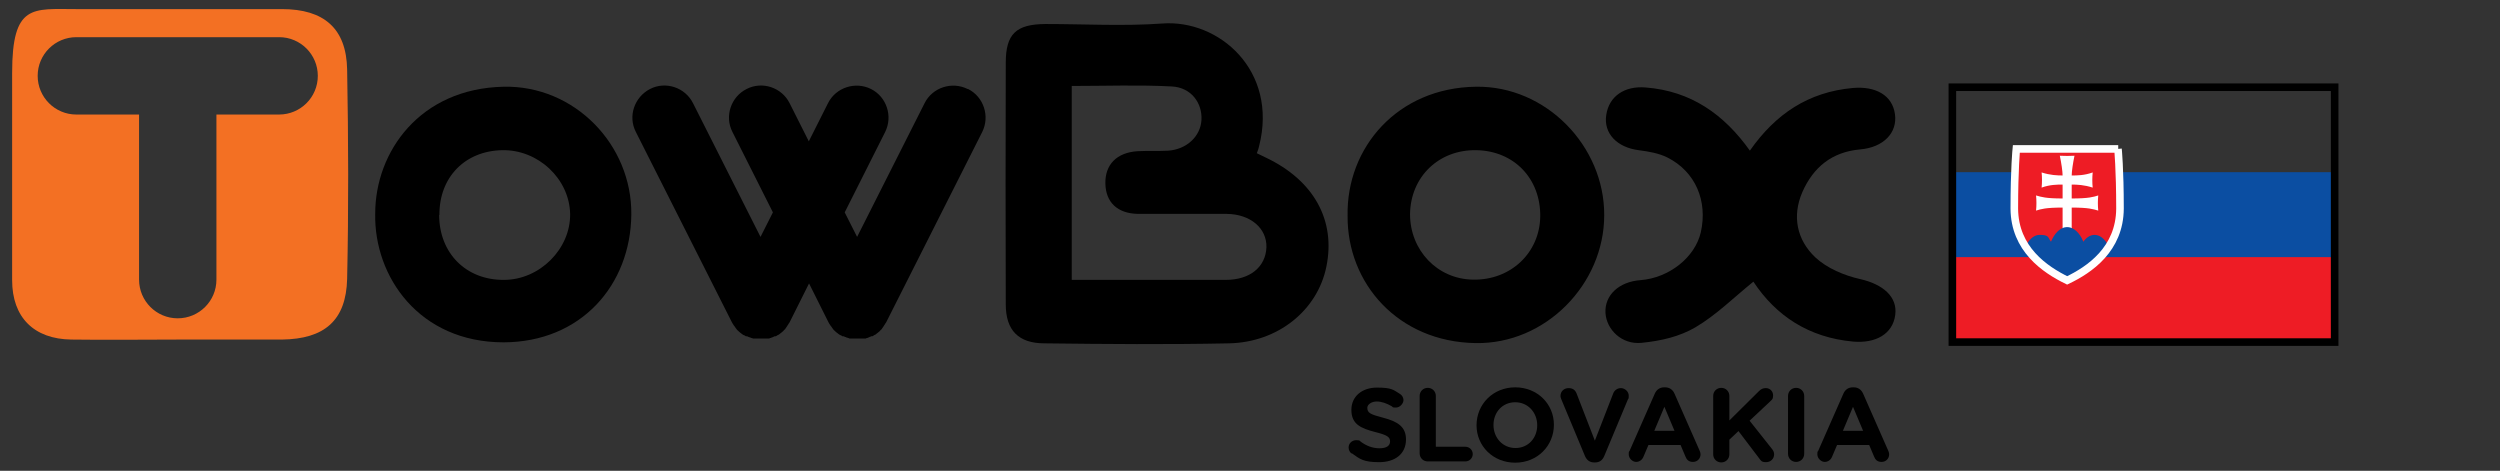 <?xml version="1.0" encoding="UTF-8"?>
<svg id="Layer_1" data-name="Layer 1" xmlns="http://www.w3.org/2000/svg" version="1.1" xmlns:xlink="http://www.w3.org/1999/xlink" viewBox="0 0 988.8 186.2">
  <rect x="0" y="0" width="988.8" height="186.2" fill="#333333" stroke="none"/>
  <defs>
    <style>
      .cls-1 {
        fill: #000;
      }

      .cls-1, .cls-2, .cls-3, .cls-4, .cls-5, .cls-6 {
        stroke-width: 0px;
      }

      .cls-2 {
        fill: #ee1c25;
      }

      .cls-7 {
        isolation: isolate;
      }

      .cls-8 {
        stroke: #fff;
      }

      .cls-8, .cls-3, .cls-9 {
        fill: none;
      }

      .cls-8, .cls-9 {
        stroke-miterlimit: 10;
        stroke-width: 3px;
      }

      .cls-10 {
        clip-path: url(#clippath);
      }

      .cls-4 {
        fill: #f37023;
      }

      .cls-5 {
        fill: #fff;
      }

      .cls-6 {
        fill: #0b4ea2;
      }

      .cls-9 {
        stroke: #000;
      }
    </style>
    <clipPath id="clippath">
      <path class="cls-3" d="M837.7,58.9s.8,7.9.8,23.6c-.1,16.1-12.1,24.2-20.9,28.4-8.8-4.3-20.8-12.4-20.9-28.4,0-15.7.8-23.6.8-23.6h40.3Z"/>
    </clipPath>
  </defs>
  <path class="cls-1" d="M497.1,60.6c1.1.5,2.5,1.2,3.5,1.7,19,9,27.8,24.8,24,43.2-3.5,17.2-19.1,29.9-38.5,30.3-24.3.5-48.6.3-73,0-10.3,0-15.3-5.2-15.3-15.4-.1-31.9-.1-63.8,0-95.6,0-11.4,4.1-15.2,15.6-15.3,15.4,0,31,.9,46.3-.2,22.4-1.7,45.9,18.6,38.3,48.5-.2.8-.4,1.6-.9,2.8h0ZM423.8,110.7h61c9.6,0,15.8-5.1,16.1-12.9.2-7.5-6.3-13.1-15.7-13.2h-35.2c-8.1-.2-12.6-4.6-12.8-11.9-.2-7.6,4.5-12.4,12.8-12.9,4-.2,8,0,12-.2,7.3-.5,12.8-5.6,13.2-12.1.4-6.8-4.1-12.9-11.7-13.3-13-.7-26.1-.2-39.6-.2v76.7h0Z"/>
  <path class="cls-1" d="M692.1,59.6c10.2-14.6,23.2-23.2,40.7-24.8,9.1-.8,15.7,2.9,16.7,10.4,1,7.3-4.5,13.1-13.8,13.9-11.2,1-18.5,7.1-22.8,16.8-4.2,9.6-2.2,19,5.1,25.9,4.6,4.3,11.5,7.2,17.8,8.6,8.8,2,14.8,6.9,13.8,14.2-1,7.5-7.7,11.3-16.7,10.5-17.5-1.6-30.5-10.2-39.4-23.7-7.9,6.4-14.8,13.3-23,18.1-6.2,3.6-13.3,5.3-21.2,6.1s-13.9-5.3-14.3-11.8c-.4-7,5.3-12.4,13.9-13,11.3-.9,21.5-9,23.8-18.9,2.8-12.4-2.1-24-13.2-29.6-3.4-1.7-7.5-2.4-11.4-2.9-8.5-1.1-13.9-6.6-12.8-13.9,1.1-7.5,7.3-11.6,15.6-10.9,17.9,1.4,31,10.6,41.3,25.1h0Z"/>
  <path class="cls-1" d="M148.4,84.5c0-24.5,17.7-49.5,50.8-50.2,28-.6,50.8,22.9,50.5,50.6-.3,27.9-19.9,50.4-50.5,50.5-33.4,0-51.3-26-50.8-50.9h0ZM173.7,85c0,15.1,10.6,25.8,25.6,25.7,14.2,0,26.4-12.3,26.2-26.1-.3-13.9-12.7-25.5-26.9-25.2-14.7.3-24.9,10.7-24.8,25.6h-.1Z"/>
  <path class="cls-1" d="M533,85.3c-.5-26.9,19.7-50.6,50.8-51,27.7-.4,50.8,23.5,50.7,50.8,0,27.3-23.2,51.1-50.9,50.6-30.8-.5-50.8-23.8-50.6-50.3h0ZM609.2,85.7c.2-15-10.3-26-25.2-26.3s-26.1,10.5-26.3,25.3c0,14.3,10.8,25.7,24.9,25.9,14.9.3,26.4-10.6,26.6-25h0Z"/>
  <path class="cls-4" d="M71.1,134.3c-14.3,0-28.6.2-42.9,0-14.8-.2-23.4-8.8-23.4-23.5V28.8C4.8,1.4,13,3.6,30,3.6h81.5c16.6,0,25.5,7.6,25.8,23.9.5,27.6.6,55.2,0,82.8-.4,16.5-9,23.8-25.8,24h-40.4ZM110.4,14.7H30.2c-8.4,0-15.3,6.8-15.3,15.3h0c0,8.4,6.8,15.3,15.3,15.3h24.8v65.3c0,8.4,6.8,15.3,15.3,15.3h0c8.4,0,15.3-6.8,15.3-15.3V45.3h24.8c8.4,0,15.3-6.8,15.3-15.3h0c0-8.4-6.8-15.3-15.3-15.3h0Z"/>
  <path class="cls-1" d="M382.7,35.2c-6.2-3.1-13.9-.6-17,5.6l-26.7,52.9-4.9-9.7,16-31.8c3.1-6.2.6-13.9-5.6-17h0c-6.2-3.1-13.9-.6-17,5.6l-7.6,15.1-7.6-15.1c-3.1-6.2-10.8-8.8-17-5.6h0c-6.2,3.1-8.8,10.8-5.6,17l16,31.8-4.9,9.7-26.7-52.9c-3.1-6.2-10.8-8.8-17-5.6s-8.8,10.8-5.6,17l38,75.3s.1.2.2.3c0,.2.2.3.3.5.1.2.2.4.4.6,0,0,.2.3.3.4.1.2.3.4.4.6.1,0,.2.3.3.4.2.2.3.4.5.5.1,0,.2.2.3.3.2.2.4.3.6.5.1,0,.2.2.4.3.2.2.4.3.7.5.1,0,.2.2.4.2s.5.3.7.4h.4c.2,0,.5.2.7.3.2,0,.3,0,.5.2.2,0,.4,0,.6.2.2,0,.4,0,.6.2h6.2c.2,0,.4,0,.6-.2.2,0,.4,0,.6-.2.2,0,.3,0,.5-.2.2,0,.5-.2.7-.3h.4c.2,0,.5-.3.7-.4.1,0,.3-.2.4-.2.2,0,.4-.3.7-.5.1,0,.2-.2.4-.3.2-.2.4-.3.6-.5.1,0,.2-.2.3-.3.2-.2.3-.4.5-.5.1,0,.2-.2.3-.4.2-.2.3-.4.4-.6.1,0,.2-.3.3-.4.1-.2.2-.4.4-.6,0-.2.2-.3.3-.5,0,0,.1-.2.2-.3l7.7-15.4,7.7,15.4s.1.2.2.3c0,.2.2.3.3.5.1.2.2.4.4.6,0,0,.2.3.3.4.1.2.3.4.4.6.1,0,.2.3.3.4.2.2.3.4.5.5.1,0,.2.2.3.3.2.2.4.3.6.5.1,0,.2.2.4.3.2.2.4.3.7.5.1,0,.2.2.4.2s.5.3.7.4h.4c.2,0,.5.2.7.3.2,0,.3,0,.5.2.2,0,.4,0,.6.2.2,0,.4,0,.6.2h6.2c.2,0,.4,0,.6-.2.2,0,.4,0,.6-.2.2,0,.3,0,.5-.2.2,0,.5-.2.7-.3h.4c.2,0,.5-.3.7-.4.1,0,.3-.2.4-.2.2,0,.4-.3.7-.5.1,0,.2-.2.4-.3.2-.2.4-.3.6-.5.1,0,.2-.2.3-.3.2-.2.3-.4.5-.5.1,0,.2-.2.3-.4.2-.2.3-.4.4-.6.1,0,.2-.3.3-.4.1-.2.2-.4.4-.6,0-.2.2-.3.3-.5,0,0,.1-.2.2-.3l38-75.3c3.1-6.2.6-13.9-5.6-17h-.2,0Z"/>
  <g class="cls-7">
    <path class="cls-1" d="M534.6,179.4c-.7-.5-1.2-1.4-1.2-2.4,0-1.6,1.3-2.9,3-2.9s1.4.3,1.8.6c2.2,1.6,4.6,2.6,7.4,2.6s4.2-1,4.2-2.7h0c0-1.7-1-2.5-5.8-3.7-5.8-1.5-9.5-3.1-9.5-8.8h0c0-5.3,4.2-8.8,10.1-8.8s6.5.9,9.1,2.5c.7.4,1.4,1.3,1.4,2.5s-1.3,2.9-3,2.9-1.1-.2-1.6-.5c-2.1-1.2-4.1-1.9-6-1.9s-3.7,1.1-3.7,2.5h0c0,2,1.2,2.6,6.2,3.9,5.8,1.5,9.1,3.6,9.1,8.6h0c0,5.8-4.4,9-10.6,9s-7.6-1.2-10.8-3.5h-.1Z"/>
    <path class="cls-1" d="M561.5,156.6c0-1.8,1.4-3.2,3.2-3.2s3.2,1.4,3.2,3.2v20.1h11.7c1.6,0,2.9,1.3,2.9,2.9s-1.3,2.9-2.9,2.9h-14.9c-1.8,0-3.2-1.4-3.2-3.2v-22.7Z"/>
    <path class="cls-1" d="M584,168.2h0c0-8.3,6.5-15,15.3-15s15.3,6.6,15.3,14.8h0c0,8.3-6.5,15-15.3,15s-15.3-6.6-15.3-14.8ZM608,168.2h0c0-5-3.6-9.1-8.7-9.1s-8.6,4-8.6,9h0c0,5,3.6,9.1,8.7,9.1s8.6-4,8.6-9Z"/>
    <path class="cls-1" d="M626.9,180.4l-9.3-22.3c-.2-.5-.4-1-.4-1.5,0-1.8,1.4-3.1,3.2-3.1s2.7.9,3.2,2.2l7.2,18.6,7.3-18.8c.4-1,1.5-2,3-2s3.1,1.3,3.1,3-.2,1-.3,1.4l-9.4,22.5c-.7,1.6-1.8,2.5-3.6,2.5h-.4c-1.7,0-2.9-.9-3.6-2.5h0Z"/>
    <path class="cls-1" d="M644.5,178.4l10-22.7c.7-1.6,2-2.5,3.7-2.5h.4c1.7,0,3,.9,3.7,2.5l10,22.7c.2.5.3.9.3,1.3,0,1.7-1.3,3-3,3s-2.5-.9-3-2.2l-1.9-4.5h-12.7l-2,4.7c-.5,1.2-1.6,2-2.9,2s-2.9-1.3-2.9-3,.2-.9.4-1.4h0ZM662.3,170.4l-4-9.5-4,9.5h8Z"/>
    <path class="cls-1" d="M677.6,156.6c0-1.8,1.4-3.2,3.2-3.2s3.2,1.4,3.2,3.2v9.7l11.7-11.6c.8-.8,1.6-1.2,2.7-1.2,1.8,0,2.9,1.4,2.9,2.9s-.5,1.7-1.2,2.4l-8.1,7.6,8.8,11.1c.5.6.9,1.3.9,2.2,0,1.8-1.4,3.1-3.2,3.1s-2-.6-2.7-1.5l-8.2-10.8-3.6,3.4v5.8c0,1.8-1.4,3.2-3.2,3.2s-3.2-1.4-3.2-3.2v-23.1Z"/>
    <path class="cls-1" d="M707.2,156.6c0-1.8,1.4-3.2,3.2-3.2s3.2,1.4,3.2,3.2v22.9c0,1.8-1.4,3.2-3.2,3.2s-3.2-1.4-3.2-3.2v-22.9Z"/>
    <path class="cls-1" d="M719.1,178.4l10-22.7c.7-1.6,2-2.5,3.7-2.5h.4c1.7,0,3,.9,3.7,2.5l10,22.7c.2.5.3.9.3,1.3,0,1.7-1.3,3-3,3s-2.5-.9-3-2.2l-1.9-4.5h-12.7l-2,4.7c-.5,1.2-1.6,2-2.9,2s-2.9-1.3-2.9-3,.2-.9.4-1.4h0ZM736.9,170.4l-4-9.5-4,9.5h8Z"/>
  </g>
  <path class="cls-6" d="M772.2,68.1h151.2v67.2h-151.2v-67.2h0Z"/>
  <path class="cls-2" d="M772.2,101.7h151.2v33.6h-151.2v-33.6h0Z"/>
  <path id="s" class="cls-2" d="M837.7,58.9s.8,7.9.8,23.6c-.1,16.1-12.1,24.2-20.9,28.4-8.8-4.3-20.8-12.4-20.9-28.4,0-15.7.8-23.6.8-23.6h40.3Z"/>
  <path class="cls-5" d="M815.8,101.7v-19.6c-6.7,0-8.6.6-10.5,1.2.2-2,.2-4,0-6,2,.6,3.9,1.2,10.5,1.2v-5.5c-2.1,0-5,0-8.3,1.2.2-2,.2-4.1,0-6,3.4,1.1,6.2,1.2,8.3,1.2,0-1.6-.5-5-1.1-7.8,1.9.1,3.9.1,5.8,0-.6,2.8-1.1,6.2-1.1,7.8,2.1,0,5,0,8.3-1.2-.2,2-.2,4.1,0,6-3.4-1.1-6.2-1.2-8.3-1.2v5.5c6.7,0,8.6-.6,10.5-1.2-.2,2-.2,4,0,6-2-.6-3.9-1.2-10.5-1.2v19.6h-3.6,0Z"/>
  <g class="cls-10">
    <path class="cls-6" d="M806.7,117.1c-3.9,0-7.1-5.5-7.1-12.1s3.2-12.1,7.1-12.1,3.2,1,4.5,2.7c2.8-6.6,7.9-7.7,11.5-2.5.5.7.9,1.5,1.3,2.5,3-4.2,7.5-3.4,10,1.8,2.5,5.2,2,12.8-1.1,17-1.3,1.8-2.8,2.7-4.5,2.7h-21.7Z"/>
  </g>
  <path id="s-2" class="cls-8" d="M837.7,58.9s.8,7.9.8,23.6c-.1,16.1-12.1,24.2-20.9,28.4-8.8-4.3-20.8-12.4-20.9-28.4,0-15.7.8-23.6.8-23.6h40.3Z"/>
  <path class="cls-9" d="M772.2,34.5h151.2v100.8h-151.2V34.5h0Z"/>
</svg>